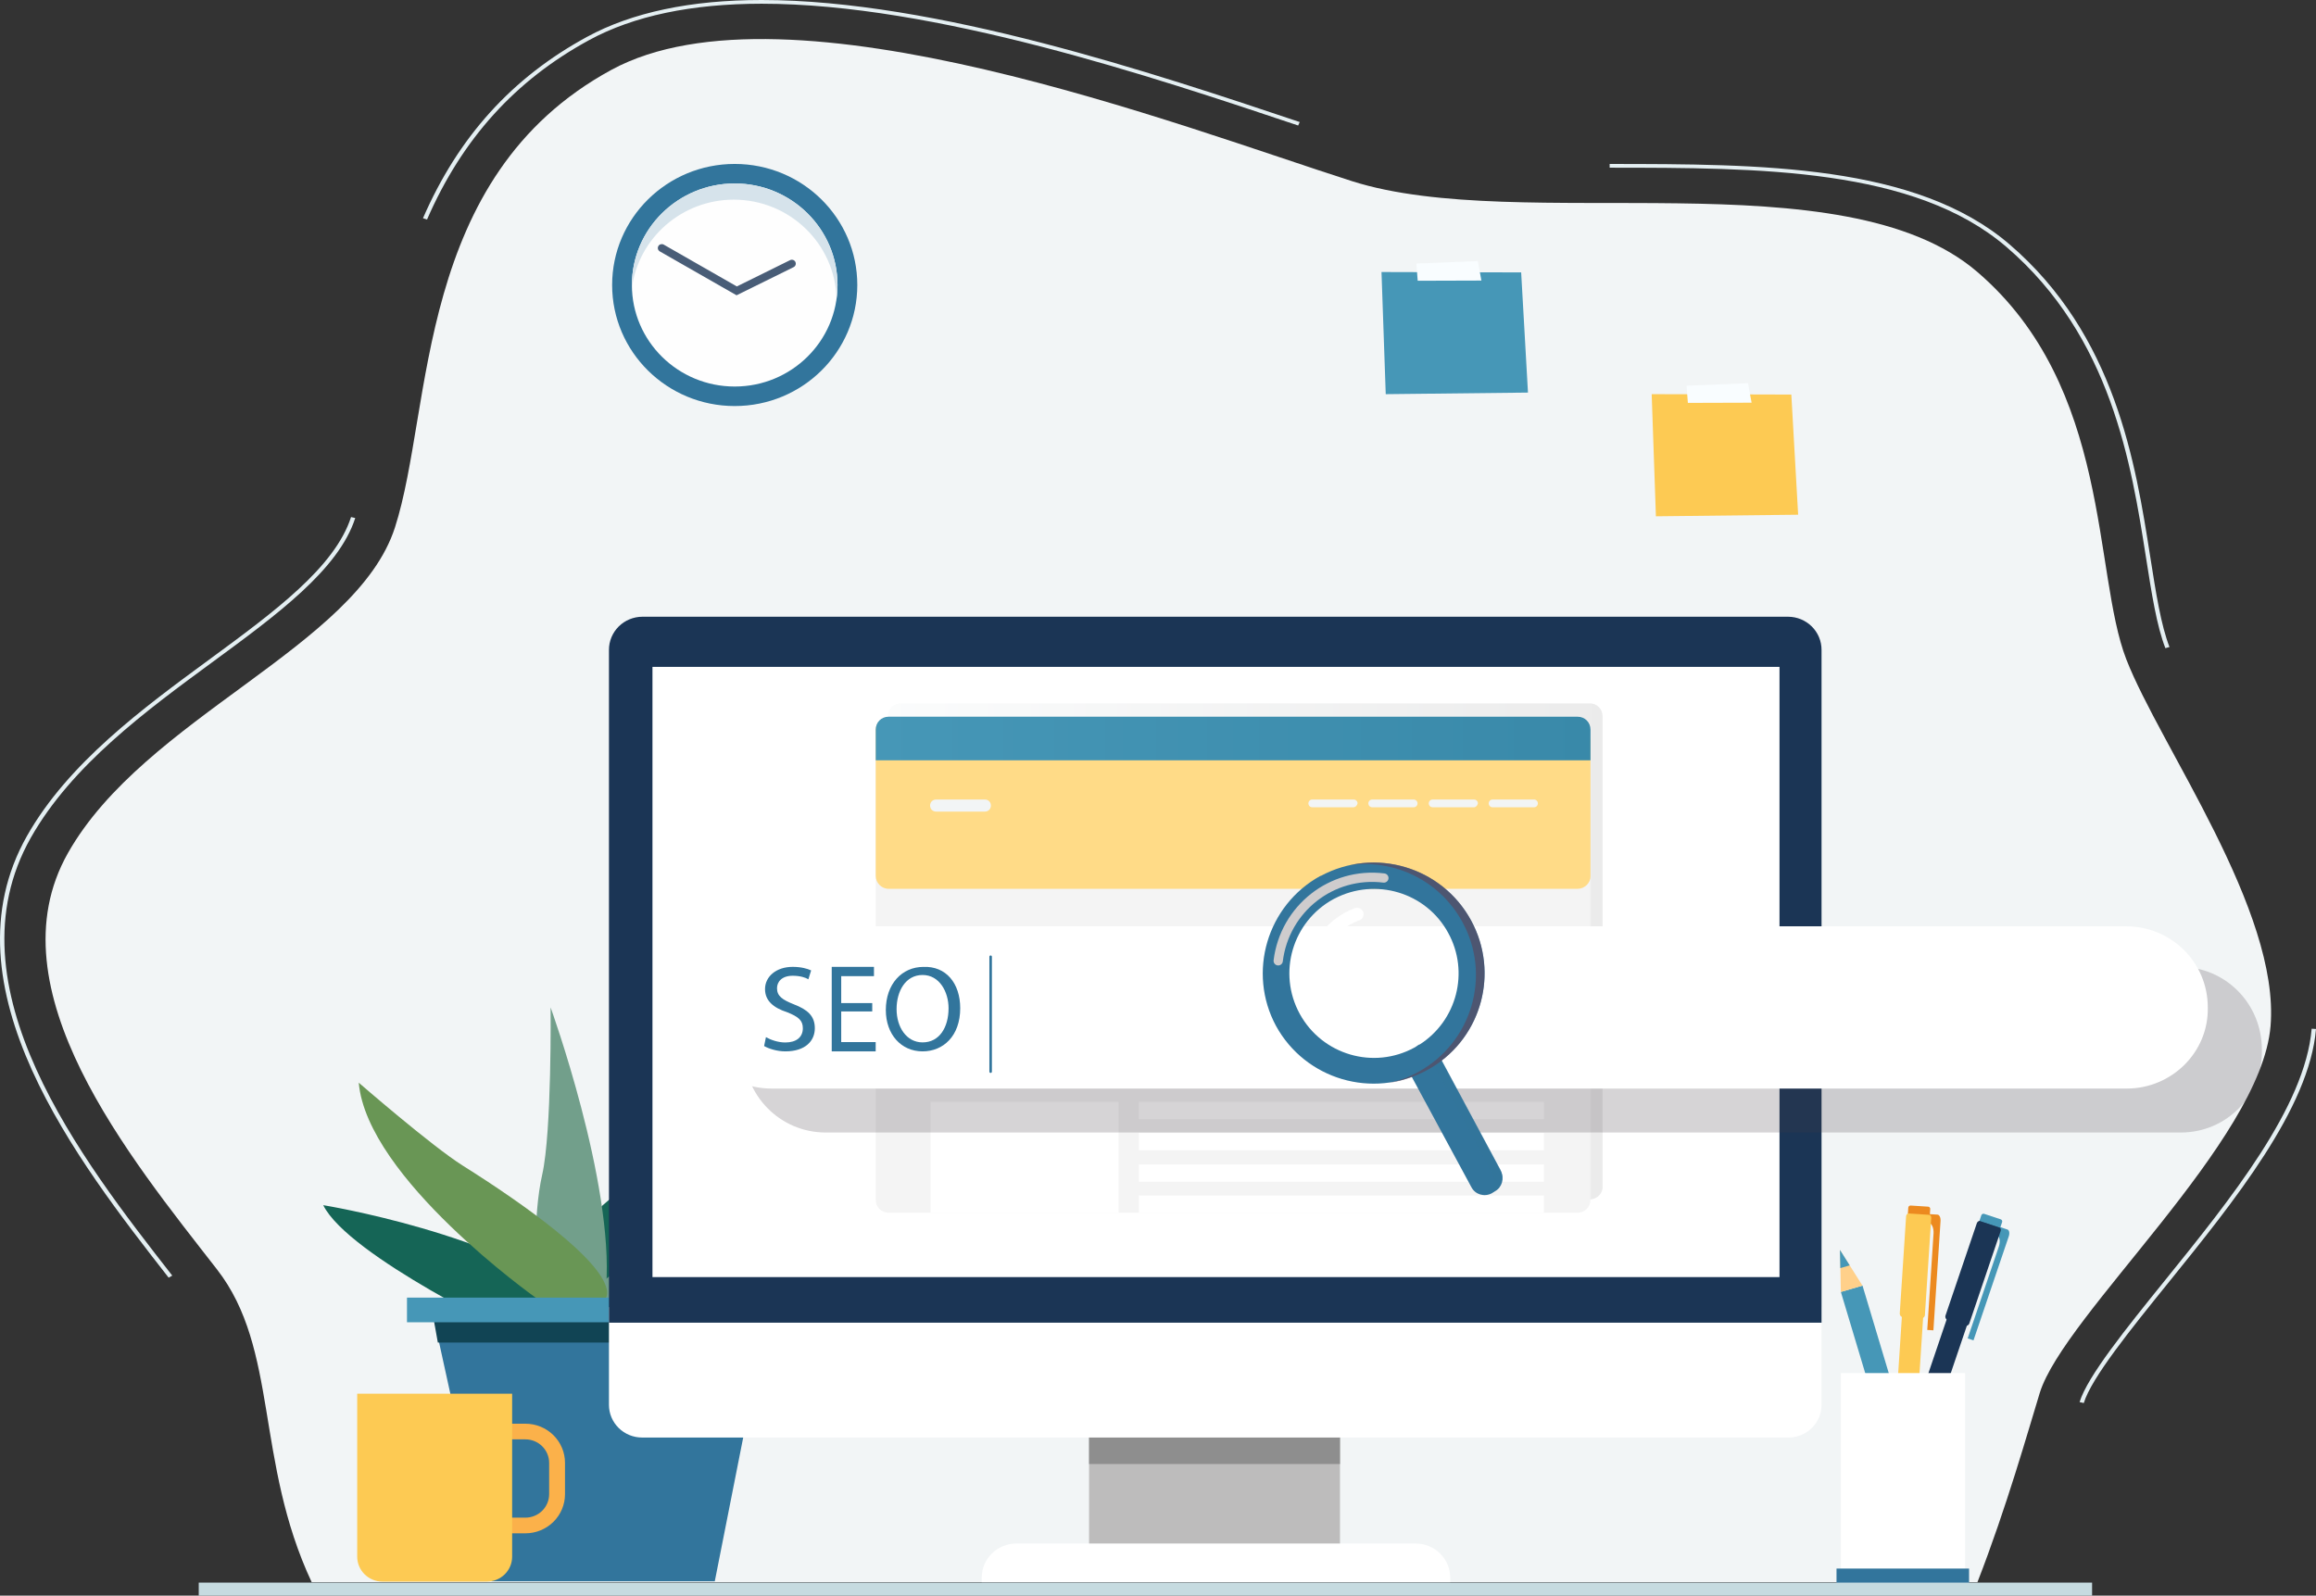 <?xml version="1.0" encoding="UTF-8"?> <svg xmlns="http://www.w3.org/2000/svg" width="685" height="472" viewBox="0 0 685 472" fill="none"><rect x="0" y="0" width="685" height="472" fill="#333333" stroke="none"/><g clip-path="url(#clip0_1920_4020)"><path d="M616.315 415.021L615.074 414.741C617.419 407.102 628.999 392.77 640.197 378.908C659.697 354.771 681.794 327.419 683.721 304.302L685.001 304.38C683.047 327.799 660.846 355.283 641.256 379.53C630.117 393.318 618.603 407.569 616.315 415.021Z" fill="#E4EFF2"></path><path d="M640.453 191.729C637.895 185.151 636.415 175.729 634.702 164.818C630.385 137.315 624.472 99.648 593.412 73.023C566.15 49.652 520.363 49.623 476.082 49.602V48.502C520.623 48.531 566.68 48.562 594.317 72.253C625.683 99.141 631.63 137.02 635.972 164.679C637.676 175.534 639.147 184.908 641.666 191.389L640.453 191.729Z" fill="#E4EFF2"></path><path d="M126.307 64.936L125.105 64.55C135.554 40.517 151.42 22.968 173.609 10.909C186.925 3.667 204.297 0 225.247 0C276.69 0 341.518 21.725 384.42 36.102L383.954 37.126C341.141 22.774 276.448 1.1 225.247 1.1C204.545 1.1 187.403 4.713 174.297 11.837C152.352 23.767 136.654 41.135 126.307 64.936Z" fill="#E4EFF2"></path><path d="M49.88 377.937C23.143 343.681 -17.262 291.91 7.965 247.304C20.179 225.709 42.343 209.441 61.9 195.089C80.999 181.069 99.04 167.827 103.83 152.943L105.067 153.234C100.181 168.443 81.988 181.799 62.734 195.925C43.277 210.207 21.222 226.396 9.124 247.785C-15.787 291.823 24.372 343.278 50.947 377.324L49.88 377.937Z" fill="#E4EFF2"></path><path d="M671.558 303.555C668.711 337.698 610.393 388.914 603.28 412.082C599.872 423.185 593.521 445.777 584.857 468.036H92.193C75.333 431.994 82.508 399.064 64.184 375.5C38.585 342.577 -2.669 292.581 20.089 252.344C42.847 212.106 105.434 191.375 116.819 156.015C128.204 120.655 122.511 52.372 180.829 20.665C232.983 -7.687 350.098 37.734 399.888 53.588C449.677 69.441 544.975 46.271 584.804 80.415C624.633 114.56 618.943 169.429 628.897 195.035C638.852 220.641 674.403 269.415 671.558 303.555Z" fill="#F2F5F6"></path><path d="M156.191 389.506C156.191 389.506 174.617 369.229 192.484 362.924C210.35 356.618 224.414 337.833 224.414 337.833C224.414 337.833 199.165 385.528 187.307 395.233L156.191 389.506Z" fill="#719D8A"></path><path d="M190.168 384.608C190.168 384.608 209.654 369.324 231.433 361.399C253.212 353.474 258.562 344.8 258.562 344.8C258.562 344.8 247.864 366.313 238.12 374.614C228.377 382.915 205.07 397.446 193.607 399.511C182.144 401.576 190.168 384.608 190.168 384.608Z" fill="#699655"></path><path d="M172.594 362.154C172.594 362.154 183.674 349.323 197.237 344.783C210.801 340.244 221.691 320.254 221.691 320.254C221.691 320.254 212.339 343.204 199.248 358.712C186.157 374.22 175.077 381.39 175.077 381.39L172.594 362.154Z" fill="#156556"></path><path d="M158.648 377.302C158.648 377.302 157.503 360.15 160.368 347.452C163.232 334.755 162.851 297.999 162.851 297.999C162.851 297.999 181.574 349.68 179.282 380.645L158.648 377.302Z" fill="#729F8B"></path><path d="M153.297 395.362C153.297 395.362 103.053 371.588 95.602 356.493C95.602 356.493 147.947 364.985 172.595 385.551L153.297 395.362Z" fill="#156556"></path><path d="M158.42 383.837C158.42 383.837 108.577 348.554 106.109 320.264C106.109 320.264 127.72 339.045 136.868 344.793C155.481 356.493 177.561 372.342 179.468 381.4C181.375 390.458 158.42 383.837 158.42 383.837Z" fill="#699655"></path><path d="M211.412 467.746H145.361L127.762 387.487H227.274L211.412 467.746Z" fill="#32759C"></path><path d="M225.535 397.143H129.499L128.195 389.848H226.84L225.535 397.143Z" fill="#114454"></path><path d="M234.663 383.838H120.375V391.133H234.663V383.838Z" fill="#4697B7"></path><path d="M359.432 414.209C363.933 414.209 367.583 410.604 367.583 406.158C367.583 401.712 363.933 398.108 359.432 398.108C354.93 398.108 351.281 401.712 351.281 406.158C351.281 410.604 354.93 414.209 359.432 414.209Z" fill="#BDBCBC"></path><path d="M396.328 418.445H322.109V457.851H396.328V418.445Z" fill="#BDBCBC"></path><path d="M396.328 418.445H322.109V433.063H396.328V418.445Z" fill="#8E8E8E"></path><path d="M528.972 425.225H189.896C187.3 425.225 184.811 424.206 182.976 422.393C181.14 420.58 180.109 418.122 180.109 415.558V386.667H538.756V415.558C538.756 418.121 537.726 420.58 535.891 422.393C534.056 424.205 531.567 425.224 528.972 425.225Z" fill="white"></path><path d="M428.933 468.02H290.363V466.685C290.363 464.004 291.441 461.433 293.361 459.537C295.28 457.642 297.883 456.577 300.597 456.577H418.699C421.414 456.577 424.017 457.642 425.936 459.537C427.855 461.433 428.933 464.004 428.933 466.685V468.02Z" fill="white"></path><path d="M538.756 391.256H180.109V192.254C180.105 190.968 180.357 189.695 180.85 188.506C181.344 187.317 182.07 186.235 182.987 185.323C183.904 184.411 184.994 183.687 186.194 183.191C187.395 182.695 188.682 182.438 189.984 182.433H528.884C530.185 182.438 531.473 182.696 532.673 183.192C533.873 183.688 534.963 184.412 535.879 185.324C536.796 186.236 537.522 187.317 538.016 188.506C538.509 189.695 538.761 190.969 538.756 192.254V391.256Z" fill="#1B3555"></path><path d="M526.319 197.264H192.98V377.768H526.319V197.264Z" fill="white"></path><path d="M155.399 425.768C157.26 425.771 159.044 426.503 160.36 427.803C161.676 429.104 162.417 430.866 162.42 432.704V441.992C162.417 443.83 161.676 445.592 160.36 446.893C159.044 448.193 157.26 448.925 155.399 448.928H148.545V425.768H155.399ZM155.399 421.136H143.855V453.56H155.399C158.505 453.56 161.484 452.341 163.68 450.171C165.876 448.002 167.11 445.06 167.11 441.992V432.704C167.11 429.636 165.876 426.694 163.68 424.525C161.484 422.355 158.505 421.136 155.399 421.136Z" fill="#FBB14A"></path><path d="M105.652 412.257H151.477V460.47C151.477 462.424 150.692 464.297 149.294 465.68C147.896 467.062 146 467.84 144.022 467.843H113.117C111.137 467.843 109.239 467.066 107.839 465.683C106.439 464.301 105.652 462.425 105.652 460.47V412.257Z" fill="#FDCA53"></path><path d="M217.306 120.111C237.329 120.111 253.561 104.079 253.561 84.302C253.561 64.526 237.329 48.494 217.306 48.494C197.283 48.494 181.051 64.526 181.051 84.302C181.051 104.079 197.283 120.111 217.306 120.111Z" fill="#32759C"></path><path d="M217.303 114.336C234.097 114.336 247.711 100.889 247.711 84.302C247.711 67.716 234.097 54.269 217.303 54.269C200.509 54.269 186.895 67.716 186.895 84.302C186.895 100.889 200.509 114.336 217.303 114.336Z" fill="#FEFEFE"></path><path d="M217.031 59.059C233.561 59.059 247.043 72.155 247.42 88.396C247.611 87.04 247.709 85.673 247.711 84.304C247.711 67.745 234.069 54.271 217.303 54.271C200.536 54.271 186.895 67.745 186.895 84.302C186.895 84.538 186.906 84.77 186.912 85.001C188.941 70.371 201.666 59.059 217.031 59.059Z" fill="#D6E3EB"></path><path d="M217.849 87.346L195.083 74.328C194.837 74.164 194.663 73.913 194.596 73.628C194.53 73.342 194.575 73.041 194.724 72.787C194.873 72.533 195.114 72.345 195.398 72.26C195.683 72.174 195.989 72.199 196.256 72.328L217.931 84.729L233.74 76.922C234.015 76.807 234.323 76.799 234.603 76.901C234.883 77.003 235.113 77.206 235.247 77.47C235.38 77.733 235.407 78.037 235.322 78.319C235.236 78.601 235.045 78.841 234.788 78.989L217.849 87.346Z" fill="#495D77"></path><path d="M550.869 380.28L544.469 382.153L567.665 459.496L574.065 457.623L550.869 380.28Z" fill="#4697B7"></path><path d="M550.865 380.296L544.465 382.168L544.238 369.808L550.865 380.296Z" fill="#FFD08A"></path><path d="M574.056 457.637L574.433 458.893C575.379 462.047 574.712 465.023 572.946 465.54C572.061 465.799 571.07 465.394 570.181 464.531C569.292 463.668 568.506 462.342 568.031 460.765L567.656 459.511L574.056 457.637Z" fill="#FBB941"></path><path d="M547.078 374.303L544.311 375.112L544.199 369.727L547.078 374.303Z" fill="#4697B7"></path><path d="M573.244 454.882L566.844 456.755L568.164 461.155L574.564 459.283L573.244 454.882Z" fill="#00819B"></path><path d="M557.834 458.192L554.586 457.117C554.409 457.059 554.246 456.967 554.105 456.846C553.964 456.725 553.849 456.578 553.766 456.413C553.683 456.248 553.633 456.069 553.621 455.885C553.608 455.701 553.632 455.516 553.691 455.342L577.387 385.492C577.507 385.138 577.764 384.847 578.101 384.681C578.439 384.515 578.829 384.488 579.187 384.606L582.433 385.681C582.79 385.799 583.085 386.053 583.254 386.386C583.422 386.719 583.449 387.105 583.33 387.458L559.632 457.309C559.573 457.483 559.479 457.645 559.357 457.784C559.234 457.923 559.085 458.037 558.918 458.119C558.752 458.201 558.57 458.25 558.384 458.262C558.198 458.275 558.011 458.251 557.834 458.192Z" fill="#1B3555"></path><path d="M593.752 363.697L592.986 363.443L590.307 362.557L589.488 364.973L590.54 365.323C591.438 365.62 591.722 367.173 591.171 368.797L581.977 395.902L583.698 396.481L594.123 365.743C594.448 364.79 594.282 363.875 593.752 363.701V363.697Z" fill="#4697B7"></path><path d="M581.065 392.143L576.123 390.506C575.985 390.461 575.857 390.389 575.748 390.295C575.638 390.2 575.548 390.086 575.483 389.957C575.418 389.829 575.38 389.689 575.37 389.545C575.36 389.402 575.379 389.258 575.425 389.122L584.68 361.847C584.773 361.572 584.973 361.344 585.236 361.215C585.499 361.085 585.803 361.064 586.081 361.156L591.023 362.792C591.161 362.838 591.289 362.909 591.399 363.004C591.509 363.098 591.598 363.212 591.663 363.341C591.728 363.47 591.767 363.61 591.776 363.753C591.786 363.896 591.767 364.04 591.721 364.176L582.468 391.452C582.422 391.588 582.349 391.714 582.254 391.823C582.158 391.931 582.042 392.02 581.911 392.084C581.781 392.148 581.639 392.187 581.494 392.197C581.349 392.207 581.203 392.188 581.065 392.143Z" fill="#1B3555"></path><path d="M586.855 359.061L591.746 360.679C591.913 360.734 592.051 360.853 592.129 361.008C592.207 361.163 592.22 361.343 592.164 361.507L591.606 363.155L585.458 361.12L586.016 359.473C586.072 359.309 586.192 359.173 586.349 359.095C586.506 359.018 586.688 359.006 586.855 359.061Z" fill="#4697B7"></path><path d="M567.789 383.416L564.355 383.197C563.57 383.147 562.893 383.735 562.842 384.511L558.042 458.018C557.992 458.794 558.587 459.463 559.372 459.513L562.806 459.731C563.591 459.782 564.269 459.193 564.319 458.418L569.119 384.91C569.17 384.135 568.574 383.466 567.789 383.416Z" fill="#FDCA53"></path><path d="M573.055 359.291L572.246 359.239L569.416 359.058L569.25 361.601L570.362 361.673C571.31 361.733 571.99 363.165 571.878 364.871L570.022 393.399L571.841 393.515L573.952 361.171C574.018 360.167 573.617 359.326 573.061 359.291H573.055Z" fill="#EC8A1F"></path><path d="M568.153 389.996L562.93 389.664C562.638 389.645 562.365 389.512 562.17 389.296C561.976 389.079 561.876 388.795 561.892 388.506L563.766 359.805C563.785 359.516 563.919 359.246 564.139 359.054C564.359 358.863 564.646 358.765 564.939 358.782L570.164 359.114C570.457 359.132 570.73 359.265 570.924 359.482C571.118 359.699 571.217 359.983 571.2 360.272L569.326 388.973C569.307 389.262 569.173 389.532 568.953 389.723C568.733 389.915 568.446 390.013 568.153 389.996Z" fill="#FDCA53"></path><path d="M565.116 356.604L570.284 356.934C570.37 356.939 570.455 356.962 570.533 356.999C570.611 357.037 570.681 357.09 570.739 357.155C570.796 357.219 570.84 357.294 570.868 357.376C570.896 357.457 570.908 357.543 570.902 357.629L570.789 359.362L564.297 358.949L564.41 357.215C564.416 357.129 564.439 357.045 564.477 356.968C564.516 356.891 564.569 356.822 564.635 356.765C564.701 356.708 564.777 356.665 564.859 356.637C564.942 356.61 565.029 356.599 565.116 356.604Z" fill="#EC8A1F"></path><path d="M581.205 406.16H544.473V467.686H581.205V406.16Z" fill="white"></path><path d="M582.386 463.986H543.184V468.536H582.386V463.986Z" fill="#32759C"></path><path d="M488.516 116.594L529.82 116.71L531.835 152.255L489.766 152.722L488.516 116.594Z" fill="#FDCA53"></path><path d="M498.828 114.093L499.219 119.176L518.067 119.118L516.996 113.359L498.828 114.093Z" fill="#F9FDFF"></path><path d="M408.605 80.466L449.912 80.581L451.927 116.127L409.858 116.594L408.605 80.466Z" fill="#4697B7"></path><path d="M418.918 77.962L419.309 83.048L438.156 82.99L437.086 77.229L418.918 77.962Z" fill="#F9FDFF"></path><path d="M618.775 468.14H58.777V472H618.775V468.14Z" fill="#C6DBE0"></path><path opacity="0.338" d="M470.292 354.771H266.413C264.245 354.771 262.586 353.113 262.586 350.944V211.877C262.586 209.708 264.245 208.05 266.413 208.05H470.165C472.334 208.05 473.992 209.708 473.992 211.877V350.944C474.12 352.985 472.334 354.771 470.292 354.771Z" fill="url(#paint0_linear_1920_4020)"></path><path d="M466.594 358.726H262.843C260.674 358.726 259.016 357.068 259.016 354.899V215.832C259.016 213.663 260.674 212.005 262.843 212.005H466.594C468.763 212.005 470.422 213.663 470.422 215.832V354.899C470.422 356.94 468.763 358.726 466.594 358.726Z" fill="#F4F4F4"></path><path d="M466.594 262.911H262.843C260.674 262.911 259.016 261.125 259.016 259.083V215.96C259.016 213.791 260.802 212.132 262.843 212.132H462.894C466.977 212.132 470.422 215.45 470.422 219.66V259.211C470.422 261.252 468.636 262.911 466.594 262.911Z" fill="#FFDB87"></path><path d="M456.641 287.407H336.84V292.51H456.641V287.407Z" fill="white"></path><path d="M456.641 296.593H336.84V301.696H456.641V296.593Z" fill="white"></path><path d="M456.641 305.779H336.84V310.883H456.641V305.779Z" fill="white"></path><path d="M456.641 315.093H336.84V320.196H456.641V315.093Z" fill="white"></path><path d="M456.641 325.937H336.84V331.041H456.641V325.937Z" fill="white"></path><path d="M456.641 335.123H336.84V340.227H456.641V335.123Z" fill="white"></path><path d="M456.641 344.437H336.84V349.54H456.641V344.437Z" fill="white"></path><path d="M456.641 353.623H336.84V358.726H456.641V353.623Z" fill="white"></path><path d="M330.845 287.407H275.219V320.196H330.845V287.407Z" fill="white"></path><path d="M330.845 325.937H275.219V358.726H330.845V325.937Z" fill="white"></path><path d="M400.249 238.798H388.129C387.491 238.798 386.98 238.287 386.98 237.649C386.98 237.011 387.491 236.501 388.129 236.501H400.377C401.015 236.501 401.525 237.011 401.525 237.649C401.397 238.287 400.887 238.798 400.249 238.798Z" fill="#F2F5F6"></path><path d="M291.293 240.073H276.876C275.855 240.073 275.09 239.308 275.09 238.287C275.09 237.267 275.855 236.501 276.876 236.501H291.293C292.314 236.501 293.079 237.267 293.079 238.287C293.079 239.308 292.314 240.073 291.293 240.073Z" fill="#F2F5F6"></path><path d="M418.111 238.798H405.863C405.225 238.798 404.715 238.287 404.715 237.649C404.715 237.011 405.225 236.501 405.863 236.501H418.111C418.749 236.501 419.259 237.011 419.259 237.649C419.259 238.287 418.749 238.798 418.111 238.798Z" fill="#F2F5F6"></path><path d="M435.974 238.798H423.726C423.088 238.798 422.578 238.287 422.578 237.649C422.578 237.011 423.088 236.501 423.726 236.501H435.974C436.612 236.501 437.123 237.011 437.123 237.649C436.995 238.287 436.485 238.798 435.974 238.798Z" fill="#F2F5F6"></path><path d="M453.709 238.798H441.461C440.823 238.798 440.312 238.287 440.312 237.649C440.312 237.011 440.823 236.501 441.461 236.501H453.709C454.347 236.501 454.857 237.011 454.857 237.649C454.857 238.287 454.347 238.798 453.709 238.798Z" fill="#F2F5F6"></path><path d="M470.422 224.891H259.016V215.832C259.016 213.663 260.674 212.005 262.843 212.005H466.594C468.763 212.005 470.422 213.663 470.422 215.832V224.891Z" fill="url(#paint1_linear_1920_4020)"></path><path opacity="0.216" d="M645.038 335H244.226C230.767 335 220 324.111 220 310.5C220 296.889 230.767 286 244.226 286H644.769C658.228 286 668.995 296.889 668.995 310.5C669.264 324.111 658.497 335 645.038 335Z" fill="#443941"></path><path d="M629.038 322H228.226C214.767 322 204 311.333 204 298C204 284.667 214.767 274 228.226 274H628.769C642.228 274 652.995 284.667 652.995 298C653.264 311.333 642.228 322 629.038 322Z" fill="white"></path><path d="M293 283V317" stroke="#32759C" stroke-width="0.75" stroke-miterlimit="10" stroke-linecap="round"></path><path d="M442.225 352.347L441.205 352.985C439.036 354.133 436.356 353.368 435.208 351.199L416.453 316.496C415.305 314.327 416.071 311.648 418.239 310.5L419.26 309.862C421.429 308.713 424.108 309.479 425.257 311.648L443.884 346.351C445.032 348.52 444.267 351.199 442.225 352.347Z" fill="#32759C"></path><path opacity="0.6" d="M441.586 352.602C441.203 352.857 440.821 352.985 440.31 353.113C441.969 351.582 442.352 349.158 441.331 347.116L423.342 313.562C422.448 311.903 420.662 311.01 419.004 311.01C418.621 311.01 418.238 311.01 417.855 311.138C418.111 310.882 418.493 310.627 418.876 310.372C419.642 309.989 420.407 309.734 421.3 309.734C423.086 309.734 424.873 310.755 425.766 312.413L443.755 345.968C444.903 348.264 444.01 351.326 441.586 352.602Z" fill="#32759C"></path><path d="M435.079 272.224C426.403 256.404 406.627 250.535 390.68 259.083C390.68 259.083 390.68 259.083 390.552 259.083C374.732 267.759 368.863 287.662 377.411 303.482C386.087 319.303 405.99 325.172 421.81 316.624C422.32 316.368 422.831 315.986 423.341 315.73H423.469C438.268 306.672 443.499 287.662 435.079 272.224ZM394.379 265.973C394.507 265.973 394.507 265.845 394.635 265.845C406.755 259.466 421.81 263.931 428.317 275.924C434.696 287.534 430.868 301.951 419.896 308.969C419.896 308.969 419.896 308.969 419.769 308.969C419.258 309.224 418.876 309.606 418.365 309.862C406.245 316.496 391.062 312.031 384.428 299.91C377.794 287.79 382.259 272.607 394.379 265.973Z" fill="#32759C"></path><path opacity="0.6" d="M435.082 272.224C427.937 259.083 413.137 252.832 399.23 255.894C412.372 254.108 425.768 260.359 432.53 272.735C441.206 288.555 435.337 308.458 419.389 317.134C416.582 318.665 413.775 319.686 410.713 320.323C414.541 319.813 418.368 318.537 421.94 316.624C437.888 308.075 443.757 288.172 435.082 272.224Z" fill="#5F4256"></path><path d="M401.399 270.438C401.399 270.438 383.027 276.052 389.917 299.655" stroke="white" stroke-width="3.815" stroke-miterlimit="10" stroke-linecap="round" stroke-linejoin="round"></path><path d="M378.051 284.217C379.965 268.78 393.871 257.807 409.309 259.721" stroke="#CECCCD" stroke-width="2.738" stroke-miterlimit="10" stroke-linecap="round"></path><path d="M226.545 306.789C227.909 307.579 230.091 308.368 232.273 308.368C235.545 308.368 237.455 306.789 237.455 304.158C237.455 301.789 236.091 300.737 232.818 299.421C228.727 298.105 226.273 296 226.273 292.579C226.273 288.895 229.545 286 234.455 286C236.909 286 238.818 286.526 239.909 287.053L239.091 289.684C238.273 289.158 236.636 288.632 234.455 288.632C231.182 288.632 229.818 290.474 229.818 292.316C229.818 294.684 231.455 295.737 234.727 297.053C238.818 298.632 241 300.474 241 304.158C241 307.842 238.273 311 232.273 311C229.818 311 227.364 310.211 226 309.421L226.545 306.789Z" fill="#32759C"></path><path d="M257.98 299.187H248.804V308.253H259V311H246V286H258.49V288.747H248.804V296.714H257.98V299.187Z" fill="#32759C"></path><path d="M284 298.239C284 306.481 278.964 311 272.867 311C266.506 311 262 305.949 262 298.771C262 291.061 266.771 286.01 273.133 286.01C279.759 285.744 284 290.795 284 298.239ZM265.181 298.505C265.181 303.822 268.096 308.341 272.867 308.341C277.904 308.341 280.554 303.822 280.554 298.239C280.554 293.454 277.904 288.403 272.867 288.403C267.831 288.403 265.181 293.188 265.181 298.505Z" fill="#32759C"></path></g><defs><linearGradient id="paint0_linear_1920_4020" x1="262.628" y1="281.38" x2="474.071" y2="281.38" gradientUnits="userSpaceOnUse"><stop stop-color="#F2F5F6"></stop><stop offset="1" stop-color="#C4C4C4"></stop></linearGradient><linearGradient id="paint1_linear_1920_4020" x1="258.977" y1="218.459" x2="470.421" y2="218.459" gradientUnits="userSpaceOnUse"><stop stop-color="#4697B7"></stop><stop offset="1" stop-color="#3989A9"></stop></linearGradient><clipPath id="clip0_1920_4020"><rect width="685" height="472" fill="white"></rect></clipPath></defs></svg> 